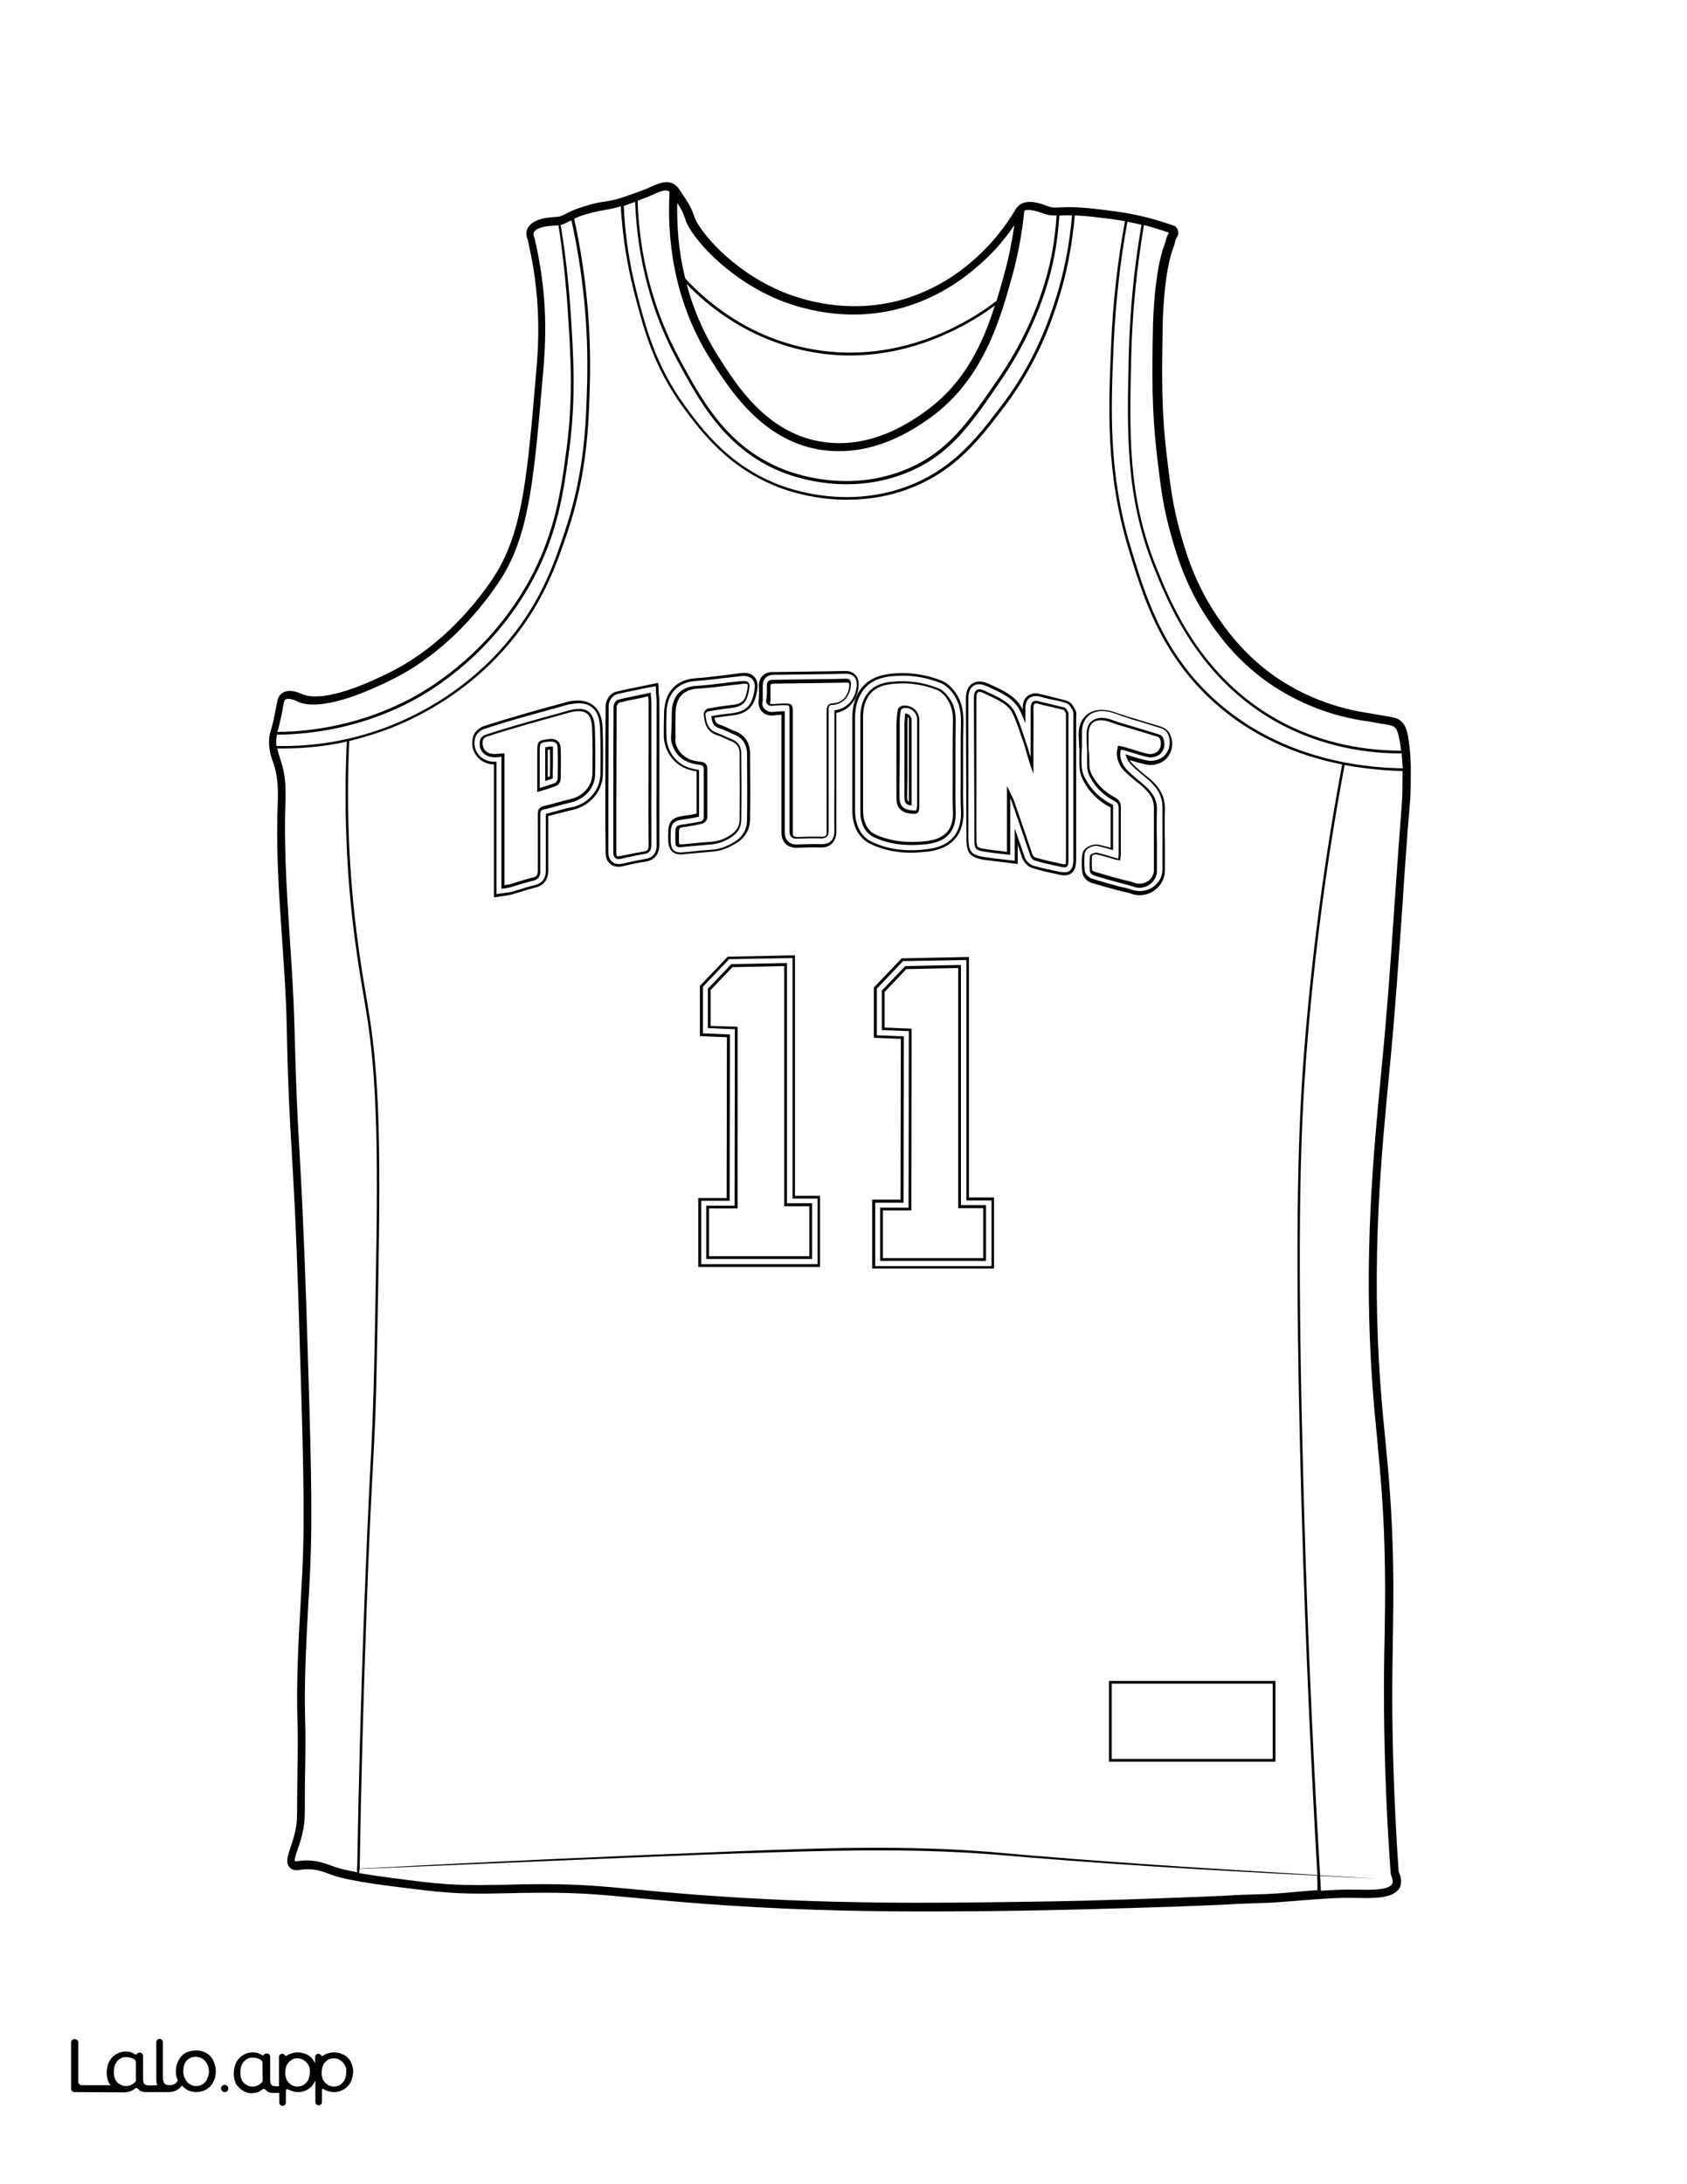 <?xml version="1.0" encoding="utf-8"?>
<!-- Generator: Adobe Illustrator 26.1.0, SVG Export Plug-In . SVG Version: 6.00 Build 0)  -->
<svg version="1.1" id="Layer_1" data-layer="Layer_1" xmlns="http://www.w3.org/2000/svg" xmlns:xlink="http://www.w3.org/1999/xlink" x="0px" y="0px"
	 viewBox="0 0 612 792" style="enable-background:new 0 0 612 792;" xml:space="preserve">
<rect x="0" y="0" width="612" height="792" fill="#808080" stroke="none"/>
<style type="text/css">
	.st0{fill:#FFFFFF;}
	.st1{fill:#010101;}
</style>
<g id="Black">
	<rect x="31.5" y="19.4" width="558.6" height="739.2"/>
</g>
<g id="Color">
	<path class="st0" d="M357.7,307.9c1.8,0.3,3.6,0.5,5.5,0.7c0.7,0.1,1.4,0.2,2.1,0.3V285l1,2c0.2,0.5,0.4,0.9,0.6,1.3
		c0.4,0.8,0.8,1.5,1,2.2c0.9,2.6,1.8,5.2,2.7,7.8c1.3,3.8,2.6,7.6,3.9,11.4c0.2,0.6,0.8,1.2,1.3,1.3c3.1,0.9,6.3,1.6,8.7,2.1
		c0.8,0.2,1.8,0.4,2,0.2c0.2-0.1,0.2-1.1,0.2-2l0-51.7c0-0.1,0-0.3,0-0.4c0-0.2,0-0.4,0-0.5l-0.1-0.2c-0.2-0.3-0.5-1-0.8-1.1
		c-1.6-0.4-3.3-0.8-5-1.2c-1.4-0.3-2.7-0.6-4.1-1c-0.7-0.2-1.2-0.2-1.4,0c-0.2,0.2-0.4,0.7-0.4,1.6c0.1,4.6,0,9.2,0,13.7l0,10.1
		l-1-2.8c-0.6-1.9-1.2-3.7-1.7-5.6c-0.4-1.5-0.9-2.9-1.4-4.4l-0.1-0.2c-1-3-2-6.1-3.4-9c-0.6-1.3-1.9-2.7-3.5-3.7
		c-1.5-1-3.2-1.8-4.9-2.6c-0.6-0.3-1.2-0.5-1.7-0.8c-1.2-0.6-2-0.8-2.4-0.5c-0.4,0.2-0.6,1-0.6,2.2l0,50.5
		C354.3,307.4,354.3,307.4,357.7,307.9z"/>
	<path class="st0" d="M357.2,310.8c1.8,0.3,3.6,0.5,5.6,0.7l0.1,0c0.8,0.1,1.7,0.2,2.5,0.3l2.7,0.3v-11.8l1,2.9
		c0.9,2.5,1.7,5,2.6,7.5c0.4,1.2,1.6,2.7,3.2,3.2c3.2,0.9,6.4,1.6,8.9,2.1c1,0.2,1.7,0.3,2.3,0.3c2.9,0,3.3-2.5,3.3-4.9
		c0-17.2,0-34.4,0-51.6l0-0.2c0-0.5,0.1-1.3-0.3-2.1l-0.1-0.1c-0.4-0.9-1.1-2.2-2.6-2.6c-1.7-0.5-3.4-0.9-5.1-1.2
		c-1.4-0.3-2.7-0.6-4-1c-0.6-0.2-1.1-0.2-1.6-0.2c-1.3,0-2.2,0.6-2.6,1c-1,1.1-1.1,2.6-1.1,3.6c0,0.9,0,1.8,0,2.7l0,2.6l-1-2.4
		c-0.4-0.9-0.7-1.7-1.1-2.4c-1.2-2.4-3.3-4.1-4.5-4.9c-1.7-1.1-3.5-2-5.3-2.8c-0.6-0.3-1.1-0.5-1.7-0.8c-1.3-0.6-2.3-0.9-3.2-0.9
		c-1.2,0-3.9,0.5-3.9,5.2l0,50.5C351.4,308.9,352.3,310,357.2,310.8z M353.3,253.3c0-1.7,0.3-2.6,1-3.1c0.7-0.5,1.8-0.3,3.4,0.5
		c0.6,0.3,1.1,0.5,1.7,0.8c1.7,0.8,3.5,1.6,5,2.7c1.7,1.1,3.1,2.6,3.8,4.1c1.4,2.9,2.4,6.1,3.4,9.1l0.1,0.2c0.5,1.5,0.9,2.9,1.4,4.4
		c0.2,0.8,0.5,1.7,0.8,2.5l0-3.9c0-4.5,0-9.1,0-13.7c0-0.9,0.1-1.8,0.7-2.4c0.5-0.4,1.2-0.5,2.3-0.2c1.4,0.3,2.7,0.7,4.1,1
		c1.7,0.4,3.4,0.8,5,1.2c0.7,0.2,1.1,1,1.4,1.6l0.1,0.2c0.2,0.3,0.1,0.7,0.1,1.1c0,0.1,0,0.2,0,0.3l0,51.7c0,1.5,0,2.3-0.5,2.8
		c-0.2,0.2-0.5,0.3-0.9,0.3c-0.5,0-1.1-0.1-1.9-0.3c-2.4-0.5-5.6-1.2-8.7-2.1c-0.9-0.2-1.7-1.2-1.9-2c-1.3-3.8-2.6-7.6-3.9-11.4
		c-0.9-2.6-1.8-5.2-2.7-7.8c-0.2-0.5-0.4-1-0.6-1.5V310l-0.6-0.1c-0.9-0.1-1.8-0.2-2.7-0.3c-1.9-0.2-3.7-0.4-5.5-0.7
		c-4-0.6-4.2-0.9-4.2-5.1L353.3,253.3z"/>
	<path class="st0" d="M392.4,277.3c0,1.7,0.4,3.3,1.1,4.6c2.2,4.3,5.4,7.5,9.7,9.7c0.1,0.1,0.2,0.1,0.2,0.1l0.3,0l0.1,0.3
		c0,0.1,0,0.3,0,0.4c0,3.8,0,7.7,0,11.4l0,4.5l-0.6-0.2c-1.7-0.5-3.3-1-4.9-1.3c-0.2-0.1-0.5-0.1-0.7-0.1c-1,0-3.9,0.7-4.1,2.9
		c-0.2,1.7-0.2,3.6,0,5.9c0.1,1.7,1.8,2.9,2.9,3.2c3,0.9,6.1,1.8,9.1,2.6l0.9,0.2c0.6,0.2,1.1,0.3,1.7,0.4c0.9,0.2,1.7,0.4,2.5,0.7
		c0.9,0.3,1.9,0.5,2.9,0.5c4.5,0,8.2-3.5,8.2-7.8c0-3.4,0-6.8,0-10.1v-0.1c0-4.1,0-8.2,0-12.2c0.1-5-2.8-8.1-5.3-10.3
		c-0.7-0.6-1.3-1.1-2-1.7c-1.5-1.3-3-2.4-4.2-3.8c-0.8-0.9-1.3-1.7-1.6-2.7l-0.3-0.9l1.8,0.6c2.1,0.7,4.2,1.3,6.4,1.7
		c0.3,0.1,0.7,0.1,1,0.1c1.5,0,3.7-0.6,5-2c1.9-2,2.4-5,1.2-7.7c-0.5-1.2-1.7-1.9-2.7-2.2c-2.5-0.8-4.9-1.5-7.4-2.3
		c-1.8-0.5-3.5-1-5.1-1.6c-1.1-0.3-2.2-0.7-3.2-1.1l-1.5-0.5c-3.8-1.2-7.1-0.8-9.2,1.3c-1.5,1.5-2.2,3.6-2.1,6.3c0,1.6,0,3.3,0,4.9
		C392.3,273.5,392.3,275.5,392.4,277.3z M394.2,266.7c-0.1-2.5,0.6-4.4,2.1-5.4c1.6-1.2,3.9-1.3,6.7-0.4l1.4,0.5
		c1.1,0.4,2.2,0.7,3.4,1.1c1.7,0.5,3.4,1,5.1,1.5c2.5,0.8,5,1.5,7.5,2.3c0.6,0.2,1.3,0.6,1.5,1.2c0.9,2,0.6,4.2-0.8,5.7
		c-0.9,1-2.9,1.6-4.3,1.4c-2.1-0.4-4.2-1.1-6.2-1.7c-0.9-0.3-1.8-0.6-2.7-0.8c-0.4-0.1-0.8-0.2-1.2-0.3c0,0-0.1,0-0.1,0
		c-0.6,2.6,0.2,5,2.1,7.2c1.3,1.4,2.9,2.7,4.4,4c0.7,0.5,1.3,1.1,2,1.7c2.3,2,4.7,4.6,4.6,8.8c-0.1,4.1-0.1,8.2,0,12.2
		c0,3.3,0,6.8,0,10.2c0,1.9-1,3.6-2.6,4.8c-1.1,0.8-2.4,1.2-3.7,1.2c-0.8,0-1.5-0.1-2.2-0.4c-0.9-0.3-1.8-0.5-2.7-0.8
		c-0.5-0.1-1.1-0.3-1.6-0.4l-0.8-0.2c-3-0.8-6.1-1.7-9.1-2.6c-0.6-0.2-1.5-0.8-1.6-1.5c-0.2-2.2-0.1-3.9,0-5.6
		c0-0.2,0.2-0.4,0.4-0.6c0.5-0.3,1.5-0.7,2.2-0.6c1.7,0.4,3.4,0.9,5,1.4c0.7,0.2,1.4,0.4,2.1,0.6c0.2,0,0.3,0.1,0.6,0.1
		c0-0.1,0-0.1,0-0.2c0-0.4,0.1-0.8,0.1-1.2c0-1.8,0-3.6,0-5.4c0-3.8,0-7.7,0-11.5c0-1.3-0.4-2-1.6-2.6c-3.9-2-6.9-5-8.9-8.9
		c-0.5-1.1-0.9-2.4-0.9-3.8c-0.1-1.9,0-3.8,0-5.6C394.2,270,394.2,268.4,394.2,266.7z"/>
	<path class="st0" d="M329.1,289c0,1.1,0.2,1.5,0.6,1.7c0-3.2,0-6.4,0-9.7l0-4.5c0-1.5,0-3.1,0-4.6c0-3.6,0-7.2,0-10.9
		c0-0.5-0.2-0.9-0.4-1.1c-0.1,0.7-0.1,1.4-0.1,2.1c0,4.1,0,8.2,0,12.2C329.2,279.3,329.2,284.1,329.1,289z"/>
	<path class="st0" d="M395.2,277.3c0,1.2,0.3,2.4,0.8,3.4c1.9,3.7,4.7,6.5,8.4,8.4c1.5,0.8,2.2,1.9,2.2,3.5c0,3.8,0,7.7,0,11.5
		c0,1.8,0,3.6,0,5.4c0,0.4,0,0.9-0.1,1.3c0,0.2,0,0.4-0.1,0.7l0,0.5l-0.5-0.1c-0.2,0-0.3,0-0.5-0.1c-0.3,0-0.5-0.1-0.7-0.1
		c-0.7-0.2-1.4-0.4-2.1-0.6c-1.6-0.5-3.3-1-5-1.3c-0.3-0.1-1.1,0.2-1.4,0.4c-0.2,1.5-0.2,3.2,0,5.3c0,0.1,0.5,0.5,0.9,0.6
		c3,0.9,6.1,1.8,9.1,2.6l0.8,0.2c0.5,0.1,1.1,0.3,1.6,0.4c0.9,0.2,1.9,0.4,2.8,0.8c1.7,0.6,3.6,0.4,5-0.6c1.4-0.9,2.2-2.4,2.2-3.9
		c0-3.4,0-6.8,0-10.2c0-4,0-8.2,0-12.2c0.1-3.8-2-6.1-4.3-8.1c-0.6-0.6-1.3-1.1-2-1.6c-1.5-1.3-3.1-2.6-4.5-4
		c-2.3-2.5-3.1-5.4-2.3-8.6l0.1-0.5l0.5,0.1c0.2,0,0.4,0.1,0.6,0.1c0.4,0.1,0.9,0.2,1.3,0.3c0.9,0.3,1.8,0.6,2.7,0.8
		c2,0.6,4,1.3,6,1.7c1,0.2,2.7-0.3,3.4-1.1c1.1-1.2,1.4-2.9,0.6-4.6c-0.1-0.2-0.5-0.5-0.9-0.6c-2.5-0.8-5-1.5-7.5-2.3
		c-1.7-0.5-3.4-1-5.1-1.5c-1.1-0.3-2.3-0.7-3.4-1.1l-1.4-0.5c-2.4-0.8-4.5-0.7-5.8,0.2c-1.2,0.9-1.7,2.4-1.7,4.6c0,1.7,0,3.4,0,5
		C395.2,273.5,395.2,275.4,395.2,277.3z"/>
	<path class="st0" d="M279.4,255.1c0.2,0.2,0.6,0.2,1.2,0.2c1.2-0.1,2.4-0.2,3.6-0.2c0.3,0,0.6,0,0.9,0c1,0,1.6,0.1,2,0.5
		c0.5,0.5,0.5,1.3,0.5,2.9l0,9.5c0,11,0,22.5,0,33.7c0,0.8,0.1,1.2,0.4,1.5c0.2,0.2,0.7,0.3,1.4,0.3c2.7-0.1,5.7-0.2,8.7-0.1
		c0.7,0,1.1-0.1,1.4-0.3c0.3-0.3,0.4-0.7,0.4-1.5c-0.1-5.4,0-10.9,0-16.2l0-11.1c0-5.5,0-11.1,0-16.6c0-1.2,0.2-2.6,2.3-2.7
		c3.8-0.1,5.7-3.3,5.9-6.4c0-0.5,0-0.8-0.2-0.9c-0.1-0.1-0.3-0.2-0.7-0.2l-4.4,0.1c-7.4,0.1-14.9,0.2-22.3,0.3
		c-0.4,0-0.6,0.1-0.8,0.2c-0.1,0.1-0.2,0.4-0.2,0.9c0,2,0,3.7,0,5.5C279.2,254.6,279.3,255,279.4,255.1z"/>
	<path class="st0" d="M310.2,265.2c0,9.5,0,19,0,28.6c0,1.2,0.1,2.8,0.5,4.3c0.9,3.4,2.8,5.9,5.7,7.2c5.8,2.7,12.2,3.6,20.1,2.6
		c8.3-1,12.5-5.8,12.1-14.1c-0.2-3.6-0.1-7.3-0.1-10.9c0-1.6,0-3.3,0-4.9c0-1.6,0-3.1,0-4.7l0-0.1c0-3.6,0-7.4,0.1-11
		c0.1-3.6-0.5-6.5-1.8-9c-0.7-1.3-2.6-4.3-5.5-5.5c-4.5-1.8-9.1-2.7-13.9-2.7c-1.3,0-2.7,0.1-4,0.2c-3.4,0.4-8.3,1.4-11.1,6.4
		c-1.4,2.5-2.1,5.2-2.1,8.7L310.2,265.2z M312.1,260.3c0-3.1,0.6-5.6,1.8-7.7c2.4-4.1,6.4-5.1,9.7-5.4c5.7-0.6,11.4,0.2,16.9,2.4
		c2.4,1,4.1,3.8,4.6,4.6c1.2,2.1,1.7,4.7,1.6,8c-0.1,3.7-0.1,7.5-0.1,11.2c0,1.6,0,3.1,0,4.7c0,1.6,0,3.3,0,4.9
		c0,3.6-0.1,7.3,0.1,11c0.3,7.3-3.1,11.2-10.5,12.1c-1.9,0.2-3.7,0.3-5.5,0.3c-5.1,0-9.6-0.9-13.6-2.8c-2.3-1.1-3.9-3-4.6-6
		c-0.4-1.3-0.4-2.7-0.4-3.8c0-9.3,0-18.5,0-27.8L312.1,260.3z"/>
	<rect x="403.3" y="610.5" class="st0" width="58.4" height="27.3"/>
	<path class="st0" d="M326.3,289c0,3,1.3,4.5,4.2,4.8c0.9,0.1,1.7,0.2,1.9,0c0.2-0.2,0.2-1,0.3-1.9c0-3.6,0-7.2,0-10.9l0-4.5
		c0-1.5,0-3.1,0-4.6c0-3.6,0-7.3,0-10.9c0-1.3-0.5-2.5-1.5-3.3c-0.8-0.7-1.8-1-2.8-1c-0.2,0-0.5,0-0.7,0.1c-0.3,0-0.8,0.5-0.9,0.7
		c-0.3,1.5-0.4,3.1-0.4,4.6c0,4.1,0,8.1,0,12.2C326.3,279.2,326.3,284.1,326.3,289z M328.3,259.2l0.1-0.6l0.6,0.2
		c1,0.3,1.7,1.2,1.7,2.4c0,3.6,0,7.3,0,10.9c0,1.5,0,3.1,0,4.6l0,4.5c0,3.4,0,6.9,0,10.3l0,0.6l-0.6-0.1c-1.5-0.3-2-1-2-2.9
		c0-4.9,0-9.8,0-14.6c0-4.1,0-8.2,0-12.2C328.2,261.2,328.2,260.2,328.3,259.2z"/>
	<path class="st0" d="M313.5,297.3c0.7,2.6,2.1,4.4,4.1,5.3c5.2,2.4,11.3,3.2,18.5,2.4c6.8-0.8,9.9-4.3,9.6-11.1
		c-0.2-3.7-0.1-7.4-0.1-11c0-1.6,0-3.3,0-4.9c0-1.6,0-3.1,0-4.7c0-3.7,0-7.5,0.1-11.3c0.1-3.1-0.4-5.5-1.5-7.5c-1.1-2-2.6-3.6-4-4.2
		c-4.2-1.7-8.4-2.5-12.8-2.5c-1.2,0-2.5,0.1-3.7,0.2c-3,0.3-6.8,1.2-8.9,4.9c-1.2,2-1.7,4.3-1.7,7.3l0,5.6c0,9.3,0,18.5,0,27.8
		C313.1,294.8,313.2,296.1,313.5,297.3z M325.7,257.4c0.1-0.7,1-1.4,1.7-1.5c1.6-0.2,3.1,0.2,4.3,1.2s1.8,2.5,1.8,4.1
		c0,3.6,0,7.3,0,10.9c0,1.4,0,2.7,0,4.1l0,0.5l0,4.5c0,3.6,0,7.2,0,10.9c0,1.3-0.1,2.2-0.6,2.6c-0.3,0.3-0.7,0.4-1.3,0.4
		c-0.4,0-0.9,0-1.4-0.1c-3.4-0.4-5.1-2.3-5-5.8c0-4.9,0-9.8,0-14.7c0-4.1,0-8.1,0-12.2C325.3,260.6,325.4,259,325.7,257.4z"/>
	<polygon class="st0" points="347.6,351 328.8,351.4 320.9,359.7 320.9,372.6 330.7,373 330.7,373.5 330.6,438.9 320.3,438.9 
		320.3,456.2 356.7,456.2 356.7,438.1 347.6,438.1 	"/>
	<path class="st0" d="M248.6,101c7.8,8.4,23,21.5,45.9,25.6c33.3,6.1,59.3-11.5,67-17.5c1-3.2,1.9-6.3,2.7-9.3
		c1.7-6,2.9-12.1,3.8-18.2c-3.4,5.1-7.4,9.7-12,13.8c-3.5,3.1-14.1,12.7-30.9,16.8c-18.9,4.6-35.1-0.4-43.1-3.7
		c-18.7-7.9-31.5-22.8-33.4-29c-0.7-2.2-1.5-3.8-2.9-5.9C245.5,81.5,246.1,91,248.6,101z"/>
	<path class="st0" d="M246.5,130.1c8,14.8,17,31.6,37,39.8c5.3,2.2,24,8.6,44.2,0.7c16-6.2,23.9-17.9,35-34.1
		c12.5-18.4,17.1-35.4,18.8-44c0.9-4.7,1.5-9.6,1.8-14.4c-1.6,0.1-2.9,0-5.2-0.8l-0.2-0.1c-1.2-0.4-4.5-1.6-6.3-0.8
		c-0.8,8.1-2.3,16.2-4.5,24.1c-4.3,15.4-10.3,36.5-28.7,50.3c-11.4,8.5-22.8,12.8-33.9,12.8c-2.5,0-4.9-0.2-7.4-0.6
		c-20.9-3.6-32.4-21.8-39.3-32.6c-13.9-21.9-15.8-45.1-14.9-60.8c-0.1-0.1-0.2-0.2-0.4-0.3c-1.2-0.6-2.9,0-5.9,1.4
		c-0.5,0.2-1,0.4-1.6,0.7c-0.1,0-1,0.4-3.7,1.4C232,93.4,237.1,112.7,246.5,130.1z"/>
	<path class="st0" d="M249.1,103c2.2,8.4,5.8,17.2,11.2,25.8c7,11.1,17.7,27.9,37.3,31.3c12.7,2.2,25.8-1.7,39-11.6
		c13.7-10.2,20.1-24.4,24.3-37.7c-7.7,5.7-27.2,18.1-52.6,18.1c-4.5,0-9.2-0.4-14-1.3C272.3,123.6,257.3,111.5,249.1,103z"/>
	<path class="st0" d="M508.5,273.2c-0.1,0-0.2,0-0.3,0c-16.1,0-31.5-3.9-44.8-11.2c-28.5-15.8-39.4-42.9-44.7-55.9
		c-10.4-25.9-9.9-48.7-9.2-77.6c0.4-15.7,1.9-31.5,4.6-47c-1.8-0.4-3.5-0.8-5.1-1.1c-2.7,14.6-4.3,29.6-5,44.6
		c-1,22.8-2,46.4,6.2,73.5c5,16.5,11.1,37,29.2,54c23.3,22,53,25.9,69.5,26.1C508.8,277.5,508.7,275.7,508.5,273.2z"/>
	<path class="st0" d="M410.4,128.5c-0.7,28.8-1.3,51.5,9.1,77.2c5.2,12.9,16,39.8,44.2,55.4c13.2,7.3,28.6,11.1,44.6,11.1
		c-0.2-1.5-0.4-3.1-0.8-4.8c-0.4-2-0.8-3.1-1.7-3.8c-0.6-0.4-1.2-0.6-4.1-1.1l-0.8-0.1c-1.9-0.4-3.5-0.6-4.4-0.8
		c-13.1-1.7-25.7-6.6-36.3-14c-12.3-8.6-19-18.6-21.9-22.9c-8.6-12.8-11.8-24.7-14-32.6c-2.3-8.6-3.1-14.6-4.3-24.6
		c-2.3-18.8-2.1-31.9-1.7-50.1c0-0.2,0.4-19.1,4.2-28.8c0.1-0.4,0.3-0.8,0.4-1.3c0.2-0.8,0.4-1.7,1-2.6c0.1-0.1,0.1-0.2,0.2-0.3
		c-2-0.7-4.1-1.4-6.2-2c-1-0.3-1.9-0.5-2.9-0.8C412.4,97.1,410.8,112.8,410.4,128.5z"/>
	<path class="st0" d="M230.9,105.7c3.2,12.6,6.9,26.8,17.7,41.6c6.1,8.3,16.3,22.3,35.7,29.1c7.2,2.5,26.1,7.6,46.5-0.7
		c15.6-6.4,24-17.4,32.8-29c12.1-15.9,17-31.1,19.1-37.5c3.3-10.1,5.3-20.5,6.2-31.1c-2.1-0.1-3.5,0-4.6,0.1
		c-0.3,4.9-0.9,9.8-1.8,14.6c-1.7,8.6-6.3,25.8-18.9,44.4c-11.1,16.4-19.1,28.2-35.4,34.5c-7.4,2.9-14.6,3.9-21,3.9
		c-11.5,0-20.6-3.2-24-4.6c-20.3-8.4-29.4-25.3-37.5-40.3c-9.4-17.4-14.5-36.8-15.3-57.5c-0.9,0.3-2,0.7-3.3,1.2
		c-0.3,0.1-0.5,0.2-0.8,0.3C226.7,85.1,228.3,95.5,230.9,105.7z"/>
	<path class="st0" d="M350.5,348.1l-22.9,0.4l-9.5,10v16.9l9.8,0.4l0,0.5l-0.1,59.8h-10.3v23h42.2v-23.8h-9.1V348.1z M357.7,437.1
		v20.1h-38.4v-19.3h10.3l0.1-64l-9.8-0.4v-14.3l8.5-8.9l20.2-0.4v87.1H357.7z"/>
	<path class="st0" d="M287.4,347.4l-22.9,0.4l-9.5,10v16.9l9.8,0.4l-0.1,60.3h-10.3v23h42.2v-23.8h-9.1V347.4z M294.6,436.4v20.1
		h-38.4v-19.3h10.3l0.1-64l-9.8-0.4v-14.3l8.5-8.9l20.2-0.4v87.1H294.6z"/>
	<path class="st0" d="M277.4,257.1c0.6,0.6,1.7,1.3,3.6,1c1.1-0.1,2.2-0.2,3.2-0.2l0.5,0l0,10.2c0,11,0,22.3,0,33.5
		c0,1,0.1,2.4,1.2,3.5c0.8,0.8,2,1.2,3.6,1.1c2.7-0.1,5.6-0.2,8.5-0.1l0.2,0c1.4,0,2.5-0.4,3.3-1.2c1.2-1.2,1.2-3,1.2-3.5
		c-0.1-5.4,0-10.9,0-16.3l0-11.4c0-5.2,0-10.5,0-15.7l0-0.4l0.4-0.1c4.3-0.6,7.4-4.2,7.7-9.1c0-0.5,0.1-1.9-0.9-3
		c-0.7-0.7-1.6-1.1-2.8-1.1l-4.7,0.1c-7.3,0.1-14.6,0.2-21.9,0.3c-1.2,0-2.1,0.4-2.8,1.1c-0.7,0.7-1,1.7-1,2.9c0,2,0,3.7,0,5.4
		C276.3,255.3,276.6,256.3,277.4,257.1z M278.2,248.6c0-0.7,0.1-1.2,0.5-1.6c0.3-0.3,0.8-0.5,1.5-0.5c7.4-0.1,14.9-0.2,22.3-0.3
		l4.4-0.1c0.7,0,1.1,0.1,1.4,0.5c0.4,0.5,0.5,1.2,0.4,1.6c-0.2,4.3-3,7.3-6.8,7.4c-1,0-1.3,0.4-1.3,1.7c0,5.5,0,11.1,0,16.6l0,11.1
		c0,5.3,0,10.8,0,16.2c0,1.1-0.2,1.8-0.7,2.2c-0.4,0.4-1.1,0.6-2.1,0.6c-3-0.1-5.9,0-8.6,0.1c-0.1,0-0.2,0-0.3,0
		c-0.8,0-1.4-0.2-1.8-0.6c-0.5-0.4-0.7-1.1-0.7-2.2c0-11.2,0-22.7,0-33.7l0-9.5c0-1.1,0-1.9-0.2-2.2c-0.2-0.2-1-0.2-2.2-0.2
		c-1.1,0-2.3,0.1-3.5,0.2c-0.6,0.1-1.4,0.1-2-0.4c-0.4-0.4-0.6-0.9-0.6-1.7C278.3,252.4,278.2,250.7,278.2,248.6z"/>
	<polygon class="st0" points="284.5,350.3 265.7,350.7 257.8,359 257.8,372 267.6,372.3 267.6,438.2 257.2,438.2 257.2,455.5 
		293.6,455.5 293.6,437.4 284.5,437.4 	"/>
	<path class="st0" d="M199.5,271.8c-0.3,0-0.6,0.1-0.8,0.1c0,0.3,0,0.6,0,0.8v9.1c0.3-0.1,0.5-0.2,0.8-0.3
		C199.6,278.1,199.6,274.9,199.5,271.8C199.5,271.8,199.5,271.8,199.5,271.8z"/>
	<path class="st0" d="M207,113c1,15.2,2,30.9-0.4,49.4c-2,15.3-4.1,31.2-13.9,48.9c-13.9,25.1-34.3,38.1-42.5,42.5
		c-18.9,10.2-37.3,12.5-49.7,12.6c-0.2,0.8-0.3,1.5-0.3,2.6c0,0.5,0,1,0.1,1.5c14,0.3,27.7-2.1,40.6-7.1
		c11.9-4.6,29.1-13.7,43.5-31.1c12.2-14.7,16.8-28.5,20.5-39.6c7.3-21.7,7.7-39.6,8.1-54c0.5-19.6-1.4-39.3-5.7-58.8
		c-0.5,0.2-0.9,0.4-1.3,0.6c-0.9,0.5-1.6,0.8-2.6,1.1C205.1,91.9,206.3,102.4,207,113z"/>
	<path class="st0" d="M225.1,310.4c0.9-0.2,1.7-0.4,2.5-0.5c1.9-0.4,3.8-0.8,5.7-1.1c1.6-0.2,2-0.7,2-2.4c-0.1-12.7,0-25.6,0-38.1
		l0-13.7c0-0.4,0-0.9-0.1-1.5c0-0.2,0-0.4,0-0.6c-0.8,0.2-1.6,0.3-2.3,0.5c-2.9,0.6-5.6,1.1-8.3,1.8c-0.3,0.1-0.9,1-0.9,1.5
		c0,10.9-0.1,21.9-0.1,32.8c0,6.7,0,13.5,0,20.2c0,0.6,0.1,1,0.3,1.2C224.1,310.5,224.5,310.5,225.1,310.4z"/>
	<path class="st0" d="M225.7,313.2c0.9-0.2,1.7-0.4,2.6-0.6c1.9-0.4,3.7-0.8,5.5-1.1c3-0.4,4.5-2.1,4.4-5.3c-0.1-12.7,0-25.6,0-38
		l0-13.8c0-0.5,0-1-0.1-1.6c0-0.3,0-0.7-0.1-1.2l-0.1-2.8l-2.7,0.5c-1,0.2-2,0.4-2.9,0.6c-2.9,0.6-5.6,1.1-8.4,1.8
		c-1.8,0.4-3.1,2.6-3.1,4.3c0,10.9-0.1,21.9-0.1,32.8l0,1c0,6.4,0,12.8,0,19.2c0,1.4,0.4,2.5,1.1,3.2
		C222.4,312.9,223.6,313.6,225.7,313.2z M222.5,288.9c0-10.9,0-21.9,0.1-32.8c0-0.9,0.8-2.2,1.7-2.4c2.7-0.7,5.5-1.2,8.3-1.8
		c1-0.2,1.9-0.4,2.9-0.6l0.6-0.1l0,0.6c0,0.5,0,0.8,0.1,1.2c0,0.6,0.1,1.1,0.1,1.5l0,13.7c0,12.5,0,25.4,0,38.1
		c0,1.9-0.5,3.1-2.8,3.4c-1.9,0.3-3.8,0.7-5.6,1.1c-0.9,0.2-1.7,0.4-2.6,0.6c-0.3,0.1-0.6,0.1-0.9,0.1c-0.5,0-0.9-0.1-1.2-0.4
		c-0.5-0.4-0.7-1-0.7-2C222.5,302.3,222.5,295.6,222.5,288.9z"/>
	<path class="st0" d="M149.7,252.9c8.1-4.4,28.3-17.2,42.1-42.1c9.7-17.6,11.8-33.3,13.8-48.6c2.4-18.5,1.4-34.1,0.4-49.2
		c-0.7-10.5-1.8-21-3.4-31.3c-0.4,0.1-0.8,0.1-1.4,0.1l-0.1,0c-4.4,0.2-6.1,1.1-6.8,1.7c-0.2,0.2-0.6,0.5-0.7,1
		c-0.2,0.6,0.1,1.2,0.2,1.5l0.1,0.3c0.9,3.7,1.6,7.4,2.2,11.2c2.4,15.2,1.8,27.6,1,36.7c-3.3,38.4-4.9,57.7-14.2,73.8
		c-0.6,1-14.8,25.4-40.1,38.1c-11.5,5.8-26.9,11.9-34.9,8.3h0l-0.1-0.1c-2.6-1.2-3.8-1-4.3-0.6c-0.4,0.3-0.5,0.8-0.9,3.1
		c-0.1,0.7-0.3,1.6-0.5,2.6c-0.6,2.8-1,4.5-1.4,5.7c0,0.1-0.1,0.2-0.1,0.3C113,265.3,131.1,262.9,149.7,252.9z"/>
	<path class="st0" d="M214,138.6c-0.4,14.5-0.8,32.5-8.1,54.3c-3.6,10.6-8.4,25.1-20.7,39.9c-14.5,17.5-31.9,26.7-43.9,31.4
		c-4.8,1.8-9.7,3.3-14.6,4.5c-0.5,11.1-0.6,22.3-0.2,33.5c1,28.5,4.8,50.1,6.6,60.5l0.4,2.5c5.1,29.6,4.5,62.5,3.2,127.9
		c-0.3,17.9-0.8,27.2-1.5,40.1c-0.6,11.8-1.4,26.4-2.3,53.2c-1.1,30.2-1.9,60.5-2.4,90.1l0,1.1c43.9-2.4,92.4-4.6,136.4-6.3
		c31-1.2,62.2-2.3,93.2,0.3c37.5,3.4,78.9,6,117.8,8.3c-2.9-50.6-5-101.5-6.2-151.3c-2.1-85.9-0.6-120.9,1.3-146
		c2.7-35.3,7.4-70.8,13.9-105.4c-15.2-3-33-9.7-48.2-24.1c-18.2-17.2-24.4-37.8-29.4-54.4c-8.2-27.3-7.2-50.9-6.2-73.8
		c0.6-15,2.3-30,5-44.7c-3.4-0.6-6.4-1-9.3-1.3c-3.8-0.5-6.7-0.7-8.9-0.8c-0.9,10.7-2.9,21.2-6.2,31.4c-2.1,6.5-7.1,21.8-19.2,37.8
		c-8.9,11.7-17.3,22.8-33.2,29.3c-8.5,3.5-16.8,4.6-24.1,4.6c-10.4,0-18.8-2.4-23.1-3.9c-19.7-7-30-21.1-36.2-29.5
		c-11-15-14.6-29.3-17.9-42c-2.6-10.1-4.2-20.6-4.8-31c-2.5,0.8-4,1-5.6,1.3c-1.7,0.3-3.5,0.6-6.7,1.5c-2.1,0.6-3.5,1.2-4.6,1.7
		C212.6,99,214.5,118.9,214,138.6z M297.5,459.4h-44.2v-25h10.3l0.1-58.3l-9.8-0.4v-18.2l10.1-10.6l24.4-0.5v87.2h9.1V459.4z
		 M360.6,460h-44.2v-25h10.3l0.1-58.3l-9.8-0.4v-18.2l10.1-10.6l24.4-0.5v87.2h9.1V460z M462.7,609.5v29.3h-60.4v-29.3H462.7z
		 M391.3,266.8c-0.1-3,0.7-5.4,2.4-7.1c2.3-2.4,6-2.9,10.2-1.6l1.5,0.5c1.1,0.4,2.2,0.7,3.3,1.1c1.7,0.5,3.4,1,5,1.5
		c2.6,0.8,5,1.5,7.5,2.3c1.2,0.4,2.6,1.3,3.3,2.8c1.3,3.1,0.8,6.5-1.4,8.8c-1.5,1.6-4,2.3-5.7,2.3c-0.4,0-0.8,0-1.2-0.1
		c-2.2-0.4-4.4-1.1-6.4-1.7c0.2,0.4,0.6,0.9,1,1.3c1.2,1.3,2.6,2.4,4.1,3.7c0.7,0.6,1.4,1.1,2.1,1.7c2.7,2.3,5.7,5.6,5.6,11.1
		c-0.1,4-0.1,8.1,0,12.1v0.2c0,3.3,0,6.7,0,10.1c-0.1,4.8-4.2,8.8-9.2,8.8c-1.1,0-2.2-0.2-3.2-0.6c-0.7-0.3-1.5-0.4-2.3-0.6
		c-0.6-0.1-1.2-0.3-1.7-0.4l-0.8-0.2c-3-0.8-6.1-1.7-9.2-2.6c-1.4-0.4-3.4-1.8-3.6-4.1c-0.2-2.3-0.2-4.3,0-6.1
		c0.3-2.8,3.6-3.8,5.1-3.8c0.3,0,0.6,0,0.9,0.1c1.4,0.3,2.8,0.7,4.3,1.1l0-3.1c0-3.8,0-7.7,0-11.5c0,0,0,0,0,0c0,0,0,0,0,0
		c-4.5-2.3-7.9-5.7-10.1-10.1c-0.7-1.4-1.2-3.2-1.2-5c-0.1-1.9,0-3.8,0-5.7C391.4,270,391.4,268.4,391.3,266.8z M350.4,253.3
		c0-5.9,4.1-6.2,4.9-6.2c1.1,0,2.2,0.3,3.7,1c0.6,0.3,1.1,0.5,1.7,0.8c1.8,0.8,3.7,1.7,5.4,2.9c1.2,0.8,3.5,2.6,4.8,5.3
		c0,0.1,0.1,0.2,0.1,0.2c0-0.1,0-0.2,0-0.3c0-1.2,0.1-3,1.4-4.3c0.6-0.6,1.7-1.3,3.3-1.3c0.6,0,1.2,0.1,1.8,0.3c1.3,0.3,2.7,0.6,4,1
		c1.7,0.4,3.4,0.8,5.2,1.3c1.9,0.5,2.8,2.2,3.2,3.1l0.1,0.1c0.6,1.1,0.5,2.1,0.4,2.6l0,0.1c0,17.2,0,34.4,0,51.6
		c0,1.6,0,5.9-4.3,5.9c-0.7,0-1.4-0.1-2.5-0.4c-2.5-0.5-5.7-1.2-8.9-2.2c-1.9-0.5-3.4-2.3-3.9-3.8c-0.5-1.6-1.1-3.1-1.6-4.7v7
		l-3.8-0.5c-0.9-0.1-1.7-0.2-2.5-0.3l-0.1,0c-1.9-0.2-3.7-0.5-5.6-0.7c-5.4-0.9-6.6-2.3-6.6-7.9L350.4,253.3z M323.3,244.3
		c6.2-0.7,12.4,0.2,18.3,2.5c3.2,1.3,5.3,4.6,6,5.9c1.4,2.6,2,5.7,1.9,9.5c-0.1,3.6-0.1,7.4-0.1,11l0,0.1c0,1.6,0,3.1,0,4.7
		c0,1.6,0,3.3,0,4.9c0,3.6-0.1,7.2,0.1,10.8c0.4,8.8-4.1,14.1-13,15.1c-2,0.2-4,0.4-5.8,0.4c-5.5,0-10.3-1-14.8-3.1
		c-3.1-1.5-5.2-4.1-6.2-7.8c-0.4-1.6-0.5-3.3-0.5-4.6c0-9.5,0-19,0-28.6l0-4.8c0-3.6,0.7-6.5,2.2-9.2
		C314.5,245.8,319.7,244.7,323.3,244.3z M275.3,248.7c0-1.5,0.4-2.7,1.3-3.6c0.9-0.9,2.1-1.4,3.5-1.4c7.3-0.1,14.6-0.2,21.9-0.3
		c0,0,4.7-0.1,4.7-0.1c1.9,0,3,0.8,3.6,1.4c1.3,1.4,1.2,3.2,1.2,3.8c-0.3,5.2-3.5,9.1-8.1,10c0,5.1,0,10.2,0,15.3l0,11.4
		c0,5.3,0,10.8,0,16.3c0,0.7,0,2.7-1.5,4.3c-1,1-2.3,1.5-4,1.5l-0.2,0c-2.9-0.1-5.7,0-8.4,0.1c-0.1,0-0.3,0-0.4,0
		c-1.6,0-2.9-0.5-3.9-1.4c-1.3-1.3-1.5-3-1.5-4.2c0-11.2,0-22.5,0-33.5l0-9.1c-0.9,0-1.7,0.1-2.6,0.2c-2.4,0.3-3.7-0.6-4.4-1.3
		c-0.9-0.9-1.4-2.2-1.3-3.8C275.4,252.3,275.4,250.7,275.3,248.7z M240.9,258.5c0.2-7.6,4.4-12.2,11.8-12.6c3.2-0.2,6.5-0.6,9.6-1
		c2.1-0.3,4.2-0.5,6.3-0.8c0.5,0,0.9-0.1,1.3-0.1c0.6,0,2.6,0,3.9,1.6c1.4,1.7,1,4,0.8,5.2c-1.1,5.8-3.6,8.1-9.6,8.7
		c-1.9,0.2-3.9,0.5-5.8,0.8c0.3,1.7,0.8,2.1,2,2.5c1.3,0.4,2.4,1,3.5,1.5c0.7,0.3,1.4,0.7,2.2,0.9c3.2,1.3,5.1,4.1,5.2,7.7
		c0.1,9.3,0.1,17,0,24.2c0,3.5-1.7,6.6-4.8,8.5c-3,1.9-5.9,3-8.8,3.2c-2.6,0.2-5.3,0.5-7.9,0.7l-2,0.2c-0.7,0.1-1.2,0.1-1.7,0.1
		c-4.4,0-4.5-4-4.5-5.7v-1.8c0-4.4,1.3-5.9,5.7-6.5l0.1,0c1.4-0.2,3-0.4,4.5-0.8c0-2.7,0-5.5,0-8.1c0-2.4,0-4.8,0-7.2
		c-5-0.7-8.5-3.2-10.6-7.4c-0.7-1.5-1.2-3.3-1.3-4.9C240.8,264.7,240.8,261.7,240.9,258.5z M219.6,289.8l0-1c0-10.9,0-21.9,0.1-32.8
		c0-2.1,1.6-4.7,3.9-5.2c2.8-0.7,5.5-1.2,8.4-1.8c1-0.2,1.9-0.4,2.9-0.6l3.9-0.8l0.2,3.9c0,0.4,0,0.8,0.1,1.2c0,0.7,0.1,1.2,0.1,1.7
		l0,13.8c0,12.5,0,25.4,0,38c0,3.6-1.8,5.8-5.3,6.3c-1.8,0.2-3.5,0.6-5.4,1c-0.9,0.2-1.7,0.4-2.6,0.6c-0.5,0.1-1,0.2-1.4,0.2
		c-1.7,0-2.8-0.7-3.4-1.3c-1-1-1.4-2.3-1.4-3.9C219.6,302.6,219.6,296.2,219.6,289.8z M218.6,264.2c0.2,5.4,0.2,11,0.1,16.6
		c-0.1,6.2-4.7,11.5-11.1,12.9c-1.7,0.4-3.4,0.8-5.2,1.3c-1.2,0.3-2.3,0.6-3.5,0.9c0,2.7,0,5.4,0,8.1v0.2c0,3.8,0,7.6,0,11.4
		c0,3.4-1.6,5.5-4.9,6.3c-1.7,0.4-3.4,0.9-5.2,1.5c-1,0.3-2,0.6-3,0.9c-0.7,0.2-1.3,0.3-1.9,0.4c-0.3,0-0.5,0.1-0.8,0.1l-3.9,0.6
		v-48.2c-2.6-0.1-4.9-1.2-6.3-3.1c-1.5-1.9-2-4.4-1.3-6.9c0.5-1.9,2.4-3.4,3.9-3.9c4.6-1.5,9.6-3,15.2-4.6c3.5-1,6.9-2,10.4-2.9
		c1.6-0.4,3.1-0.9,4.7-1.3c0.3-0.1,0.5-0.1,0.7-0.2c1.2-0.2,2.3-0.3,3.3-0.3C213,254.1,218.4,255.4,218.6,264.2z"/>
	<path class="st0" d="M206.8,258.3c-1.5,0.4-3.1,0.9-4.6,1.3c-3.5,1-7,1.9-10.4,2.9c-5.6,1.6-10.6,3.1-15.2,4.6
		c-0.6,0.2-1.2,0.8-1.4,1.2c-0.3,1.3-0.1,2.6,0.6,3.6c0.8,1,2,1.5,3.5,1.5c0.6,0,1.2-0.1,2-0.1c0.4,0,0.8-0.1,1.2-0.1l0.5,0V321
		c0.1,0,0.3,0,0.4-0.1c0.5-0.1,1-0.1,1.4-0.2c1-0.3,2-0.6,2.9-0.9c1.8-0.6,3.6-1.1,5.5-1.6c1.5-0.3,1.9-0.9,1.9-2.5
		c0-3.8,0-7.7,0-11.5c0-3,0-6,0-9c0-1.2,0.2-2.4,2.1-2.9c1.4-0.3,2.8-0.7,4.2-1.1c1.8-0.5,3.6-1,5.4-1.4c4.7-1,8-4.8,8.1-9.2
		c0.1-5.5,0.1-11.1-0.1-16.4c-0.1-2.8-0.7-4.5-1.8-5.4c-1.2-1-3-1.2-5.8-0.6c-0.1,0-0.1,0-0.2,0.1L206.8,258.3z M203.4,282.5
		c0,0.8-0.7,2.1-1.5,2.4c-1.4,0.6-2.7,1-4.4,1.5c-0.6,0.2-1.3,0.4-2,0.6l-0.6,0.2v-14.4c0-4.1,0.2-4.3,4.2-4.8
		c1.4-0.2,2.5,0.1,3.2,0.7c0.7,0.6,1.1,1.5,1.1,2.8C203.5,274.9,203.5,278.5,203.4,282.5z"/>
	<path class="st0" d="M201.6,269.4c-0.4-0.3-1-0.5-1.7-0.5c-0.2,0-0.5,0-0.7,0c-3.4,0.4-3.4,0.4-3.4,3.8v13c0.5-0.1,0.9-0.3,1.4-0.4
		c1.6-0.5,2.9-0.9,4.2-1.4c0.4-0.2,0.9-1,0.9-1.5c0.1-4,0.1-7.5,0-10.9C202.4,270.5,202.1,269.8,201.6,269.4z M200.5,282l0,0.3
		l-0.3,0.1c-0.6,0.2-1.2,0.4-1.8,0.6l-0.6,0.2v-10.5c0-0.4,0-0.9,0-1.3l0-0.4l0.4-0.1c0.4-0.1,0.8-0.1,1.3-0.2c0.2,0,0.3,0,0.5,0
		l0.5,0l0.1,0.4c0,0.1,0,0.2,0,0.3C200.6,274.8,200.6,278.2,200.5,282z"/>
	<path class="st0" d="M206.6,255.4c-0.2,0-0.4,0.1-0.6,0.1c-1.5,0.4-3.1,0.9-4.6,1.3c-3.5,1-7,1.9-10.5,2.9
		c-5.7,1.6-10.6,3.1-15.2,4.6c-1.3,0.4-2.9,1.7-3.3,3.2c-0.6,2.2-0.2,4.4,1.1,6c1.3,1.7,3.4,2.7,5.8,2.7l0.8,0v48l2.8-0.4
		c0.3-0.1,0.6-0.1,0.9-0.1c0.6-0.1,1.2-0.2,1.8-0.3c1-0.3,2-0.6,3-0.9c1.8-0.6,3.5-1.1,5.3-1.5c2.8-0.7,4.1-2.4,4.1-5.3
		c0-3.8,0-7.7,0-11.5v-0.2c0-2.8,0-5.6,0-8.5l0-0.4l0.4-0.1c1.3-0.3,2.5-0.7,3.8-1c1.8-0.5,3.5-1,5.3-1.3c6-1.3,10.2-6.3,10.3-12
		c0.1-5.6,0.1-11.2-0.1-16.6c-0.2-6.1-2.8-9.1-7.9-9.1C208.8,255.1,207.8,255.2,206.6,255.4z M213.6,258.1c1.4,1.1,2.1,3.1,2.2,6.2
		c0.2,5.4,0.2,10.9,0.1,16.5c-0.1,4.9-3.7,9-8.9,10.2c-1.8,0.4-3.6,0.9-5.4,1.4c-1.4,0.4-2.8,0.8-4.3,1.1c-1,0.2-1.3,0.7-1.3,1.9
		c0,3,0,6,0,9c0,3.8,0,7.6,0,11.5c0,2-0.7,3-2.7,3.5c-1.8,0.4-3.7,1-5.4,1.5c-1,0.3-2,0.6-3,0.9c-0.5,0.1-1,0.2-1.5,0.3
		c-0.3,0-0.6,0.1-0.9,0.1l-0.6,0.1v-47.9c-0.2,0-0.4,0-0.6,0.1c-0.7,0.1-1.4,0.1-2,0.1c-1.7,0-3.3-0.7-4.3-1.9
		c-1-1.2-1.2-2.8-0.8-4.4c0.2-0.9,1.2-1.7,2-1.9c4.6-1.5,9.5-3,15.2-4.6c3.5-1,7-2,10.4-2.9c1.5-0.4,3.1-0.9,4.6-1.3l0.1,0
		c0.1,0,0.2-0.1,0.3-0.1C210.1,256.7,212.2,257,213.6,258.1z"/>
	<path class="st0" d="M0,0v792h612V0H0z M511.8,279c0,0.3,0,0.8,0,1.6c0,2.6,0,7.5-0.3,10.3c-1.1,12.8-2,25.9-2.8,38.5
		c-1.3,18.5-2.6,37.6-4.4,56.3c-3.2,33-6.9,70.3-3.5,116.5c0.5,7.1,1.1,13.3,1.7,19.3c1.3,13.3,2.5,25.8,2.9,46.3
		c0.2,10.3,0,17.9-0.1,25.9c-0.1,7.9-0.3,16-0.2,27.7c0.2,19.2,1,38.5,2.3,57.3c1,2.1,1.1,3.9,0.5,5.5c-1.9,4.3-9.6,4.1-15.2,4
		l-0.7,0c-6.6-0.2-13.4,0.4-20,0.9c-5.1,0.4-10.4,0.9-15.6,1c-4.4,0.1-5.6,0.2-8.1,0.3c-2.9,0.2-7.4,0.4-20.5,0.9
		c-26.3,0.9-44.9,1.3-55.8,1.5c-11.8,0.2-24.1,0.3-37.1,0.3c-24.6,0-51.8-0.6-82.5-3c-9.1-0.7-15.8-1.4-21.8-1.9
		c-11.7-1.1-19.4-1.9-33.4-1.9c-4.8,0-9,0.1-13,0.2c-9.8,0.2-18.2,0.4-30.4-1.1c-12.4-1.5-26.5-3.1-33.3-5.5
		c-0.4-0.1-0.7-0.3-1.1-0.4c-2.1-0.8-4.7-1.8-8.2-1.7c-0.9,0-1.6,0.1-2.2,0.2c-1.4,0.2-2.7,0.3-3.8-0.7c-1.7-1.7-0.9-4.1,0.2-7.5
		c0.6-1.7,1.2-3.6,1.7-5.8c0.7-3.1,0.7-5.1,0.7-11.1l0-0.5c0-3.5,0.1-7,0.1-10.3c0.1-6,0.2-12.1,0-18.2c-0.4-13.9,0.3-27.9,1.1-41.5
		c0.2-4.4,0.5-8.7,0.7-13c1-21.2,0.2-45.3-1.3-93.2c-1-32.8-1.9-46.8-2.6-59.2c-0.7-11.8-1.3-21.9-1.8-45.4
		c-0.2-10.5-1-21.1-1.7-31.5c-1-14.3-2-29.1-1.7-43.7c0-1.1,0.1-2.3,0.1-3.4c0.2-5.4,0.4-10.9-1.6-16.5l-0.1-0.3
		c-0.5-1.4-1.4-3.8-1.4-7.1c0-2,0.3-3.1,0.8-4.7c0.3-1.2,0.8-2.8,1.3-5.5c0.2-1,0.3-1.8,0.5-2.6c0.5-2.6,0.7-4,2.2-5
		c2.6-1.7,6.1-0.1,7.2,0.4l0.1,0c3.1,1.4,11.5,2.3,32.3-8.2c24.5-12.4,38.3-36,38.8-37c8.9-15.6,10.6-34.6,13.8-72.6
		c0.8-9,1.3-21.2-1-36c-0.6-3.6-1.3-7.2-2.1-10.8c-0.5-1.1-0.7-2.4-0.4-3.5c0.4-1.4,1.4-2.2,1.7-2.5c1.7-1.4,4.5-2.2,8.5-2.4l0.1,0
		c1.8-0.1,2.3-0.4,3.7-1.1c1.4-0.7,3.2-1.7,7.3-2.9c3.4-1.1,5.4-1.4,7.1-1.6c1.9-0.3,3.6-0.6,6.9-1.7c6-2.1,7.8-2.8,7.8-2.8
		c0.5-0.2,1-0.4,1.5-0.7c3.3-1.4,5.9-2.6,8.5-1.3c1.2,0.6,1.9,1.6,2.3,2.2c2.7,4,4.2,6.1,5.4,9.8c1.4,4.5,12.9,19.2,31.7,27.1
		c7.6,3.2,23.2,7.9,41.2,3.6c16.1-3.9,26.3-13.1,29.6-16.1c5.5-5,10.3-10.9,14.1-17.4c0.3-0.5,0.7-0.9,1.1-1.3c3-2.5,7.9-0.7,9.8,0
		l0.2,0.1c2.1,0.8,2.9,0.7,4.9,0.6c2.5-0.1,6.2-0.3,15.1,0.8c5.5,0.7,11.7,1.4,19.6,3.7c2.3,0.7,4.6,1.4,6.8,2.2l0.3,0.1l0.2,0.2
		c0.5,0.5,0.8,1.1,0.9,1.7c0.2,1.2-0.4,2.1-0.6,2.4c-0.3,0.5-0.5,1.1-0.6,1.8c-0.1,0.5-0.3,1.1-0.5,1.6c-3.6,9.1-3.9,27.6-3.9,27.8
		c-0.3,18.7-0.6,31.1,1.7,49.7c1.2,9.8,2,15.8,4.2,24.2c2.1,7.7,5.3,19.3,13.6,31.7c2.8,4.1,9.3,13.8,21.1,22.1
		c10.2,7.1,22.3,11.8,35,13.5c0.9,0.2,2.5,0.5,4.4,0.8l0.8,0.1c3.3,0.6,4.3,0.8,5.4,1.7c1.8,1.4,2.3,3.3,2.8,5.6
		C511.8,272.9,511.8,278,511.8,279z"/>
	<path class="st0" d="M243,272.2c1.9,4,5.4,6.3,10.2,6.9l0.4,0.1l0,0.4c0,2.5,0,5,0,7.5c0,2.9,0,5.8,0,8.6l0,0.4l-0.4,0.1
		c-1.7,0.4-3.5,0.7-5,0.9l-0.1,0c-3.9,0.5-4.8,1.6-4.8,5.5v1.8c0,2.3,0.3,4.7,3.5,4.7c0.4,0,0.9,0,1.6-0.1l2-0.2
		c2.6-0.3,5.3-0.5,7.9-0.7c2.8-0.2,5.6-1.2,8.4-3c2.8-1.8,4.3-4.5,4.3-7.7c0.1-7.3,0.1-15,0-24.2c0-3.2-1.7-5.7-4.5-6.8
		c-0.7-0.3-1.5-0.6-2.2-1c-1.1-0.5-2.3-1-3.5-1.4c-1.8-0.6-2.3-1.6-2.7-3.8l-0.1-0.5l0.5-0.1c2.1-0.4,4.3-0.7,6.4-0.9
		c5.6-0.6,7.7-2.5,8.7-7.9c0.2-1.2,0.6-3-0.6-4.4c-1.1-1.3-2.6-1.3-3.2-1.3c-0.3,0-0.7,0-1.2,0.1c-2.1,0.2-4.2,0.5-6.3,0.7
		c-3.2,0.4-6.5,0.8-9.7,1c-6.7,0.4-10.7,4.6-10.8,11.6c-0.1,3.2-0.1,6.2,0,9.2C241.9,269.2,242.3,270.8,243,272.2z M243.7,258.5
		c0.1-6.1,3.2-9.5,9-9.8c3.3-0.2,6.6-0.6,9.8-1c2-0.3,4.2-0.5,6.3-0.7c1.3-0.1,2.2-0.1,2.7,0.5c0.5,0.6,0.5,1.5,0.2,2.9
		c-0.9,4.6-2.3,5.9-7.1,6.4c-2.6,0.3-5.2,0.7-7.9,1.2c-0.3,0.1-0.8,0.7-0.8,0.9l0,0.2c0.4,3,0.8,5.4,4.1,6.6
		c1.1,0.4,2.2,0.9,3.3,1.4c0.8,0.3,1.5,0.7,2.3,1c2.2,0.9,3.3,2.6,3.3,5.1c0.1,9.2,0.1,16.9,0,24.2c0,2.5-1.3,4.7-3.5,6.1
		c-2.6,1.7-5,2.5-7.5,2.7c-2.6,0.2-5.3,0.5-7.9,0.7l-2,0.2c-0.6,0.1-1,0.1-1.4,0.1c-0.5,0-0.8-0.1-1.1-0.3c-0.5-0.4-0.5-1.1-0.5-2.5
		l0-0.7l0-1.1c0-3.1,0.2-3.3,3.2-3.7l0.1,0c1.9-0.3,4-0.6,6.1-1.1c0.4-0.1,0.9-0.8,0.9-1.2c0-3.2,0-6.4,0-9.5c0-2.7,0-5.4,0-8.2
		c0-1.1-0.4-1.5-1.7-1.6c-4.4-0.5-7.5-2.4-9.2-5.9c-0.6-1.2-0.9-2.5-1-3.7C243.6,264.7,243.7,261.8,243.7,258.5z"/>
	<path class="st0" d="M245.6,270.9c1.5,3.2,4.3,4.9,8.4,5.3c1.3,0.1,2.6,0.6,2.6,2.6c0,2.7,0,5.4,0,8.1c0,3.1,0,6.4,0,9.5
		c0,0.8-0.9,2-1.7,2.2c-2.1,0.6-4.3,0.9-6.2,1.2l-0.1,0c-2.3,0.3-2.3,0.3-2.3,2.7l0,1.8c0,0.9,0,1.7,0.2,1.8c0.1,0.1,0.9,0.1,1.7,0
		l2.1-0.2c2.6-0.3,5.3-0.5,8-0.7c2.4-0.2,4.6-1,7-2.6c1.9-1.3,3-3.1,3-5.3c0.1-7.3,0.1-14.9,0-24.2c0-2-0.9-3.4-2.7-4.2
		c-0.8-0.3-1.6-0.7-2.3-1c-1-0.5-2.1-1-3.2-1.3c-3.9-1.4-4.4-4.3-4.8-7.4l0-0.3c-0.1-0.7,0.9-1.9,1.6-2c2.7-0.5,5.3-0.9,8-1.2
		c4.3-0.4,5.4-1.4,6.2-5.6c0.1-0.8,0.3-1.8,0-2c-0.2-0.2-0.5-0.2-0.9-0.2c-0.3,0-0.6,0-0.9,0.1c-2.1,0.2-4.2,0.5-6.2,0.7
		c-3.2,0.4-6.6,0.8-9.9,1c-5.3,0.3-8,3.2-8.1,8.8c-0.1,3.2-0.1,6.1,0,9C244.8,268.7,245.1,269.8,245.6,270.9z"/>
	<path class="st0" d="M487.8,277.4c-6.5,34.5-11.2,70-13.9,105.3c-1.9,25-3.5,60-1.3,145.9c1.2,49.9,3.3,100.8,6.3,151.4
		c7,0.4,13.9,0.8,20.7,1.2c-6.8-0.3-13.7-0.6-20.7-1c0.1,1.8,0.2,3.6,0.3,5.4c4.2-0.3,8.5-0.5,12.7-0.4l0.8,0
		c3.9,0.1,11.3,0.3,12.4-2.2c0.4-0.9-0.1-2.2-0.5-3.2l-0.1-0.3l0-0.3c-1.4-19-2.2-38.4-2.4-57.8c-0.1-11.7,0-19.9,0.2-27.7
		c0.1-8,0.3-15.6,0.1-25.8c-0.3-20.4-1.6-32.8-2.8-46.1c-0.6-6-1.2-12.3-1.7-19.4c-3.4-46.4,0.3-83.9,3.5-117
		c1.8-18.7,3.2-37.8,4.4-56.2c0.9-12.6,1.8-25.7,2.8-38.5c0.2-2.7,0.2-7.5,0.2-10c0-0.4,0-0.8,0-1.1
		C503.1,279.4,495.8,278.9,487.8,277.4z"/>
	<path class="st0" d="M129.5,677.7c-0.8,0-1.6,0.1-2.3,0.1C127.9,677.8,128.7,677.7,129.5,677.7l0.1-1.2c0.5-29.6,1.3-59.9,2.4-90.1
		c1-26.9,1.7-41.5,2.3-53.3c0.7-12.9,1.1-22.2,1.5-40.1c1.3-65.4,1.9-98.2-3.2-127.7l-0.4-2.5c-1.8-10.4-5.7-32-6.6-60.6
		c-0.4-11.1-0.3-22.3,0.2-33.3c-7.6,1.7-15.4,2.5-23.2,2.5c-0.7,0-1.3,0-2,0c0.3,1.5,0.7,2.7,1,3.6l0.1,0.4c2.2,6.1,2,11.9,1.8,17.6
		c0,1.1-0.1,2.3-0.1,3.4c-0.2,14.5,0.8,29.2,1.7,43.4c0.7,10.3,1.4,21,1.7,31.6c0.6,23.5,1.1,33.6,1.8,45.3
		c0.7,12.4,1.5,26.4,2.6,59.2c1.5,48.1,2.3,72.2,1.3,93.5c-0.2,4.2-0.4,8.6-0.7,13c-0.7,13.5-1.5,27.4-1.1,41.2
		c0.2,6.1,0.1,12.3,0,18.3c-0.1,3.4-0.1,6.9-0.1,10.3l0,0.5c0,6,0,8.3-0.8,11.7c-0.5,2.4-1.2,4.4-1.8,6.1c-0.5,1.5-1.4,4.1-1,4.4
		c0.2,0,0.8,0,1.3-0.1c0.6-0.1,1.5-0.2,2.5-0.2c4.1-0.1,7.1,1.1,9.4,1.9c0.4,0.1,0.7,0.3,1.1,0.4c2.1,0.7,5,1.4,8.3,2L129.5,677.7z"
		/>
	<path class="st0" d="M477.8,680.1c-39-1.9-80.2-4.4-117.9-7.7c-31-2.4-62.1-1.3-93.1-0.3c-28.9,1-103.6,4.2-136.4,5.6l-0.1,1.5
		c7,1.2,15.8,2.3,23.3,3.2c12,1.4,19.9,1.2,30,1c3.9-0.1,8-0.2,12.7-0.2c0.1,0,0.3,0,0.4,0c14.2,0,21.9,0.8,33.7,1.9
		c5.9,0.6,12.7,1.2,21.7,1.9c46.9,3.6,85.4,3.1,119.4,2.6c10.9-0.1,29.5-0.5,55.8-1.5c13.1-0.5,17.5-0.7,20.4-0.9
		c2.5-0.1,3.7-0.2,8.2-0.3c5.1-0.1,10.3-0.5,15.4-1c2.2-0.2,4.4-0.4,6.6-0.5C478,683.7,477.9,681.9,477.8,680.1z"/>
	<path class="st1" d="M76.2,745.5c-0.7-0.7-1.4-1.2-2.3-1.5c-0.9-0.4-1.8-0.5-2.8-0.5c-1,0-1.9,0.2-2.9,0.5
		c-0.9,0.3-1.6,0.8-2.3,1.5c-0.6,0.6-1.1,1.4-1.5,2.4c-0.4,0.9-0.6,2-0.6,3.1c0,1.1,0.1,1.7,0.4,2.6c0.1,0.2,0.3,0.7,0.3,0.8
		c-0.2,0.6-1.1,1.4-2,1.6c-0.3,0.1-0.7,0.1-1,0.1c-0.7,0-1.4-0.1-1.8-0.6c-0.4-0.5-0.6-1-0.6-2v-13c0-0.7-0.6-1.2-1.2-1.2h0
		c-0.7,0-1.2,0.6-1.2,1.2v13.3c0,0.9,0.1,1.6,0.3,2.2c0,0.1,0,0.1,0.1,0.1c-0.1,0-0.2,0-0.4,0c-1,0.1-3.5,0.3-4.2-0.3
		c-0.1-0.1-0.1-0.1-0.2-0.2c-0.4-0.5-0.4-1.7-0.4-2.3v-7.9c0-0.5-0.4-1-0.9-1.1c-0.1,0-1-0.1-1.4,0.5c0,0,0,0,0,0
		c-0.1,0.2-0.4,0.3-0.6,0.1c-0.4-0.2-0.7-0.4-1.1-0.6c-0.7-0.3-1.4-0.4-2.3-0.4c-1.9,0-3.7,0.8-5,2.2c-0.6,0.7-1.1,1.5-1.4,2.4
		c-0.3,1-0.5,2-0.5,3c0,1.1,0.2,2.2,0.5,3.1c0.2,0.5,0.5,1,0.9,1.5l-10.5,0c-0.7,0-1.2-0.6-1.2-1.2v-14.3c0-0.7-0.6-1.2-1.2-1.2H27
		c-0.7,0-1.2,0.6-1.2,1.2v16.8c0,0.7,0.6,1.2,1.2,1.2l18.2,0.1c0.5,0,1-0.1,1.5-0.2c0.5-0.1,1-0.3,1.4-0.6c0.2-0.1,0.3-0.2,0.5-0.3
		c0.1-0.1,0.3-0.2,0.4-0.3c0.3-0.3,0.9-0.1,1.2,0.2c0.6,0.8,1.5,1.1,2.8,1.1h8.2c0.5,0,1.1-0.1,1.6-0.2c1-0.2,2.6-1.2,3.2-2.2
		c0.4,0.6,1.6,1.5,2.3,1.8c0.9,0.4,1.8,0.6,2.8,0.6c1,0,1.9-0.2,2.8-0.5c1.8-0.7,3.1-2.1,3.8-3.9c0.4-0.9,0.6-2,0.6-3.1
		c0-1.2-0.2-2.2-0.6-3.1C77.4,747,76.9,746.2,76.2,745.5z M49.4,754.1L49.4,754.1c0,0.3-0.1,0.6-0.3,0.8c-0.4,0.4-0.8,0.7-1.3,1
		c-0.6,0.3-1.3,0.5-2,0.5c-0.7,0-1.4-0.1-1.9-0.4c-0.5-0.3-1-0.5-1.4-1c-0.4-0.5-0.7-0.9-0.9-1.5c-0.2-0.7-0.3-1.4-0.3-2.2
		c0-0.7,0.1-1.5,0.3-2.2c0.2-0.6,0.5-1.2,0.9-1.7c0.4-0.5,0.9-0.8,1.4-1.1c0.6-0.3,1.2-0.4,1.8-0.4c0.6,0,1.3,0.1,1.9,0.3
		c0.4,0.1,0.8,0.3,1.1,0.5c0.3,0.2,0.6,0.6,0.6,1V754.1z M75.4,753.2c-0.2,0.6-0.5,1.2-0.9,1.7c-0.4,0.5-0.9,0.8-1.4,1.1
		c-0.6,0.3-1.3,0.4-1.9,0.4c-0.6,0-1.3-0.1-1.9-0.4c-0.6-0.3-1.1-0.7-1.5-1.2c-0.4-0.5-0.7-1.1-1-1.7c-0.2-0.7-0.3-1.4-0.3-2.1
		c0-1.6,0.4-2.9,1.2-3.8s2-1.4,3.4-1.4c0.6,0,1.3,0.2,1.8,0.4c0.6,0.3,1.1,0.7,1.5,1.1c0.4,0.5,0.8,1.1,1,1.7c0.2,0.7,0.4,1.3,0.4,2
		C75.8,751.8,75.7,752.5,75.4,753.2z"/>
	<path class="st1" d="M106.2,761.5C106.2,761.5,106.1,761.6,106.2,761.5L106.2,761.5z"/>
	<path class="st1" d="M119.4,761.5C119.4,761.5,119.3,761.6,119.4,761.5L119.4,761.5z"/>
	<path class="st1" d="M127.7,748.7c-0.3-0.9-0.7-1.7-1.3-2.3c-0.6-0.7-1.3-1.2-2.1-1.5c-0.8-0.4-1.8-0.6-2.7-0.7
		c-0.5,0-1.1,0-1.6,0.1c0,0,0,0-0.1,0c-0.4,0.1-0.8,0.2-1.1,0.3c-0.6,0.2-1.1,0.4-1.6,0.8c-0.2,0.2-0.5,0.1-0.7-0.1
		c-0.2-0.3-0.6-0.6-1-0.6h0c-0.7,0-1.2,0.6-1.2,1.2l0,2.2c-0.3-0.6-0.7-1.2-1.1-1.7c-0.6-0.7-1.3-1.2-2.1-1.5
		c-0.8-0.4-1.8-0.6-2.7-0.7c-0.5,0-1.1,0-1.6,0.1c0,0,0,0-0.1,0c-0.4,0.1-0.8,0.2-1.1,0.3c-0.6,0.2-1.1,0.5-1.6,0.8
		c-0.2,0.1-0.4,0.1-0.6-0.1c-0.2-0.4-0.6-0.6-1-0.6h0c-0.7,0-1.2,0.6-1.2,1.2v10.6c-1,0-2.2,0-2.6-0.4c-0.1-0.1-0.1-0.1-0.2-0.2
		c-0.4-0.5-0.4-1.7-0.4-2.3v-7.9c0-0.5-0.4-1-0.9-1.1h0c-0.1,0-1-0.1-1.4,0.5c0,0,0,0,0,0c-0.1,0.2-0.4,0.3-0.6,0.1
		c-0.4-0.2-0.7-0.4-1.1-0.6c-0.7-0.3-1.4-0.4-2.3-0.4c-1.9,0-3.7,0.8-5,2.2c-0.6,0.7-1.1,1.5-1.4,2.4c-0.3,1-0.5,2-0.5,3
		c0,1.1,0.2,2.2,0.5,3.1c0.1,0.3,0.3,0.6,0.4,0.9c0,0,0,0.1,0.1,0.1c0,0.1,0.1,0.1,0.1,0.2c0.1,0.1,0.2,0.2,0.3,0.3h0
		c0,0,0.1,0.1,0.2,0.2c0.3,0.4,1.9,2.2,4.4,2.4c0.1,0,0.3,0,0.6,0c0.5,0,1-0.1,1.5-0.2c0.5-0.1,1-0.3,1.4-0.6
		c0.2-0.1,0.3-0.2,0.5-0.3c0.1-0.1,0.3-0.2,0.4-0.3c0.3-0.3,0.9-0.1,1.2,0.2c0.6,0.8,1.5,1.1,2.8,1.1h2.1v3.5c0,0.7,0.6,1.2,1.2,1.2
		h0c0.7,0,1.2-0.6,1.2-1.2V758c0-0.3,0.4-0.6,0.7-0.4l0.7,0.3c0.8,0.4,1.7,0.6,2.6,0.7c0.4,0,1.6,0.1,2.8-0.4
		c2.3-0.8,3.4-2.7,3.8-3.6c0-0.1,0.1,0,0.1,0v7.6c0,0.7,0.6,1.2,1.2,1.2h0c0.7,0,1.2-0.6,1.2-1.2v-4.4c0-0.3,0.3-0.5,0.5-0.3
		l0.8,0.4c0.8,0.4,1.7,0.6,2.6,0.7c0.9,0.1,1.9-0.1,2.8-0.4c1.7-0.6,3.1-1.9,3.9-3.6c0.4-0.9,0.6-1.9,0.7-3
		C128.2,750.6,128,749.6,127.7,748.7z M95.3,754.3c0,0.3-0.1,0.6-0.3,0.8c-0.4,0.4-0.8,0.7-1.3,1c-0.6,0.3-1.3,0.5-2,0.5
		c-0.7,0-1.4-0.1-1.9-0.4c-0.5-0.3-1-0.5-1.4-1c-0.4-0.5-0.7-0.9-0.9-1.5c-0.2-0.7-0.3-1.4-0.3-2.2c0-0.7,0.1-1.5,0.3-2.2
		c0.2-0.6,0.5-1.2,0.9-1.7c0.4-0.5,0.9-0.8,1.4-1.1c0.6-0.3,1.2-0.4,1.8-0.4c0.6,0,1.3,0.1,1.9,0.3c0.4,0.1,0.8,0.3,1.1,0.5
		c0.3,0.2,0.6,0.6,0.6,1L95.3,754.3z M112.4,751.6c0,0.7-0.2,1.4-0.4,2.1c-0.2,0.6-0.5,1.1-1,1.6c-0.4,0.4-0.9,0.8-1.4,1
		c-0.6,0.2-1.3,0.3-1.9,0.3c-0.6,0-1.2-0.2-1.8-0.5c-0.5-0.3-1-0.7-1.4-1.2c-0.4-0.5-0.7-1.1-0.8-1.7c-0.2-0.7-0.3-1.3-0.2-2
		c0.1-1.5,0.5-2.7,1.4-3.6c0.4-0.4,0.8-0.7,1.3-0.9c0.6-0.3,1.3-0.4,2.1-0.3c0.4,0,0.8,0.1,1.1,0.2c0.2,0.1,0.4,0.2,0.6,0.3
		c0.5,0.3,1,0.7,1.4,1.2c0.4,0.5,0.7,1.1,0.9,1.7C112.4,750.2,112.5,750.9,112.4,751.6z M125.6,751.6c0,0.7-0.2,1.4-0.4,2.1
		c-0.2,0.6-0.5,1.1-1,1.6c-0.4,0.4-0.9,0.8-1.4,1c-0.6,0.2-1.3,0.3-1.9,0.3c-0.6,0-1.2-0.2-1.8-0.5c-0.5-0.3-1-0.7-1.4-1.2
		c-0.4-0.5-0.7-1.1-0.8-1.7c-0.2-0.7-0.3-1.3-0.2-2c0.1-1.5,0.5-2.7,1.4-3.6c0.4-0.4,0.8-0.7,1.3-0.9c0.6-0.3,1.3-0.4,2.1-0.3
		c0.4,0,0.8,0.1,1.1,0.2c0.2,0.1,0.4,0.2,0.6,0.3c0.5,0.3,1,0.7,1.4,1.2c0.4,0.5,0.7,1.1,0.9,1.7
		C125.6,750.2,125.7,750.9,125.6,751.6z"/>
	<path class="st1" d="M81.7,756c-0.9-0.1-1.7,0.6-1.5,1.5c0.1,0.5,0.5,1,1.1,1.1c0.9,0.1,1.7-0.6,1.5-1.5
		C82.7,756.5,82.3,756.1,81.7,756z"/>
</g>
</svg>
